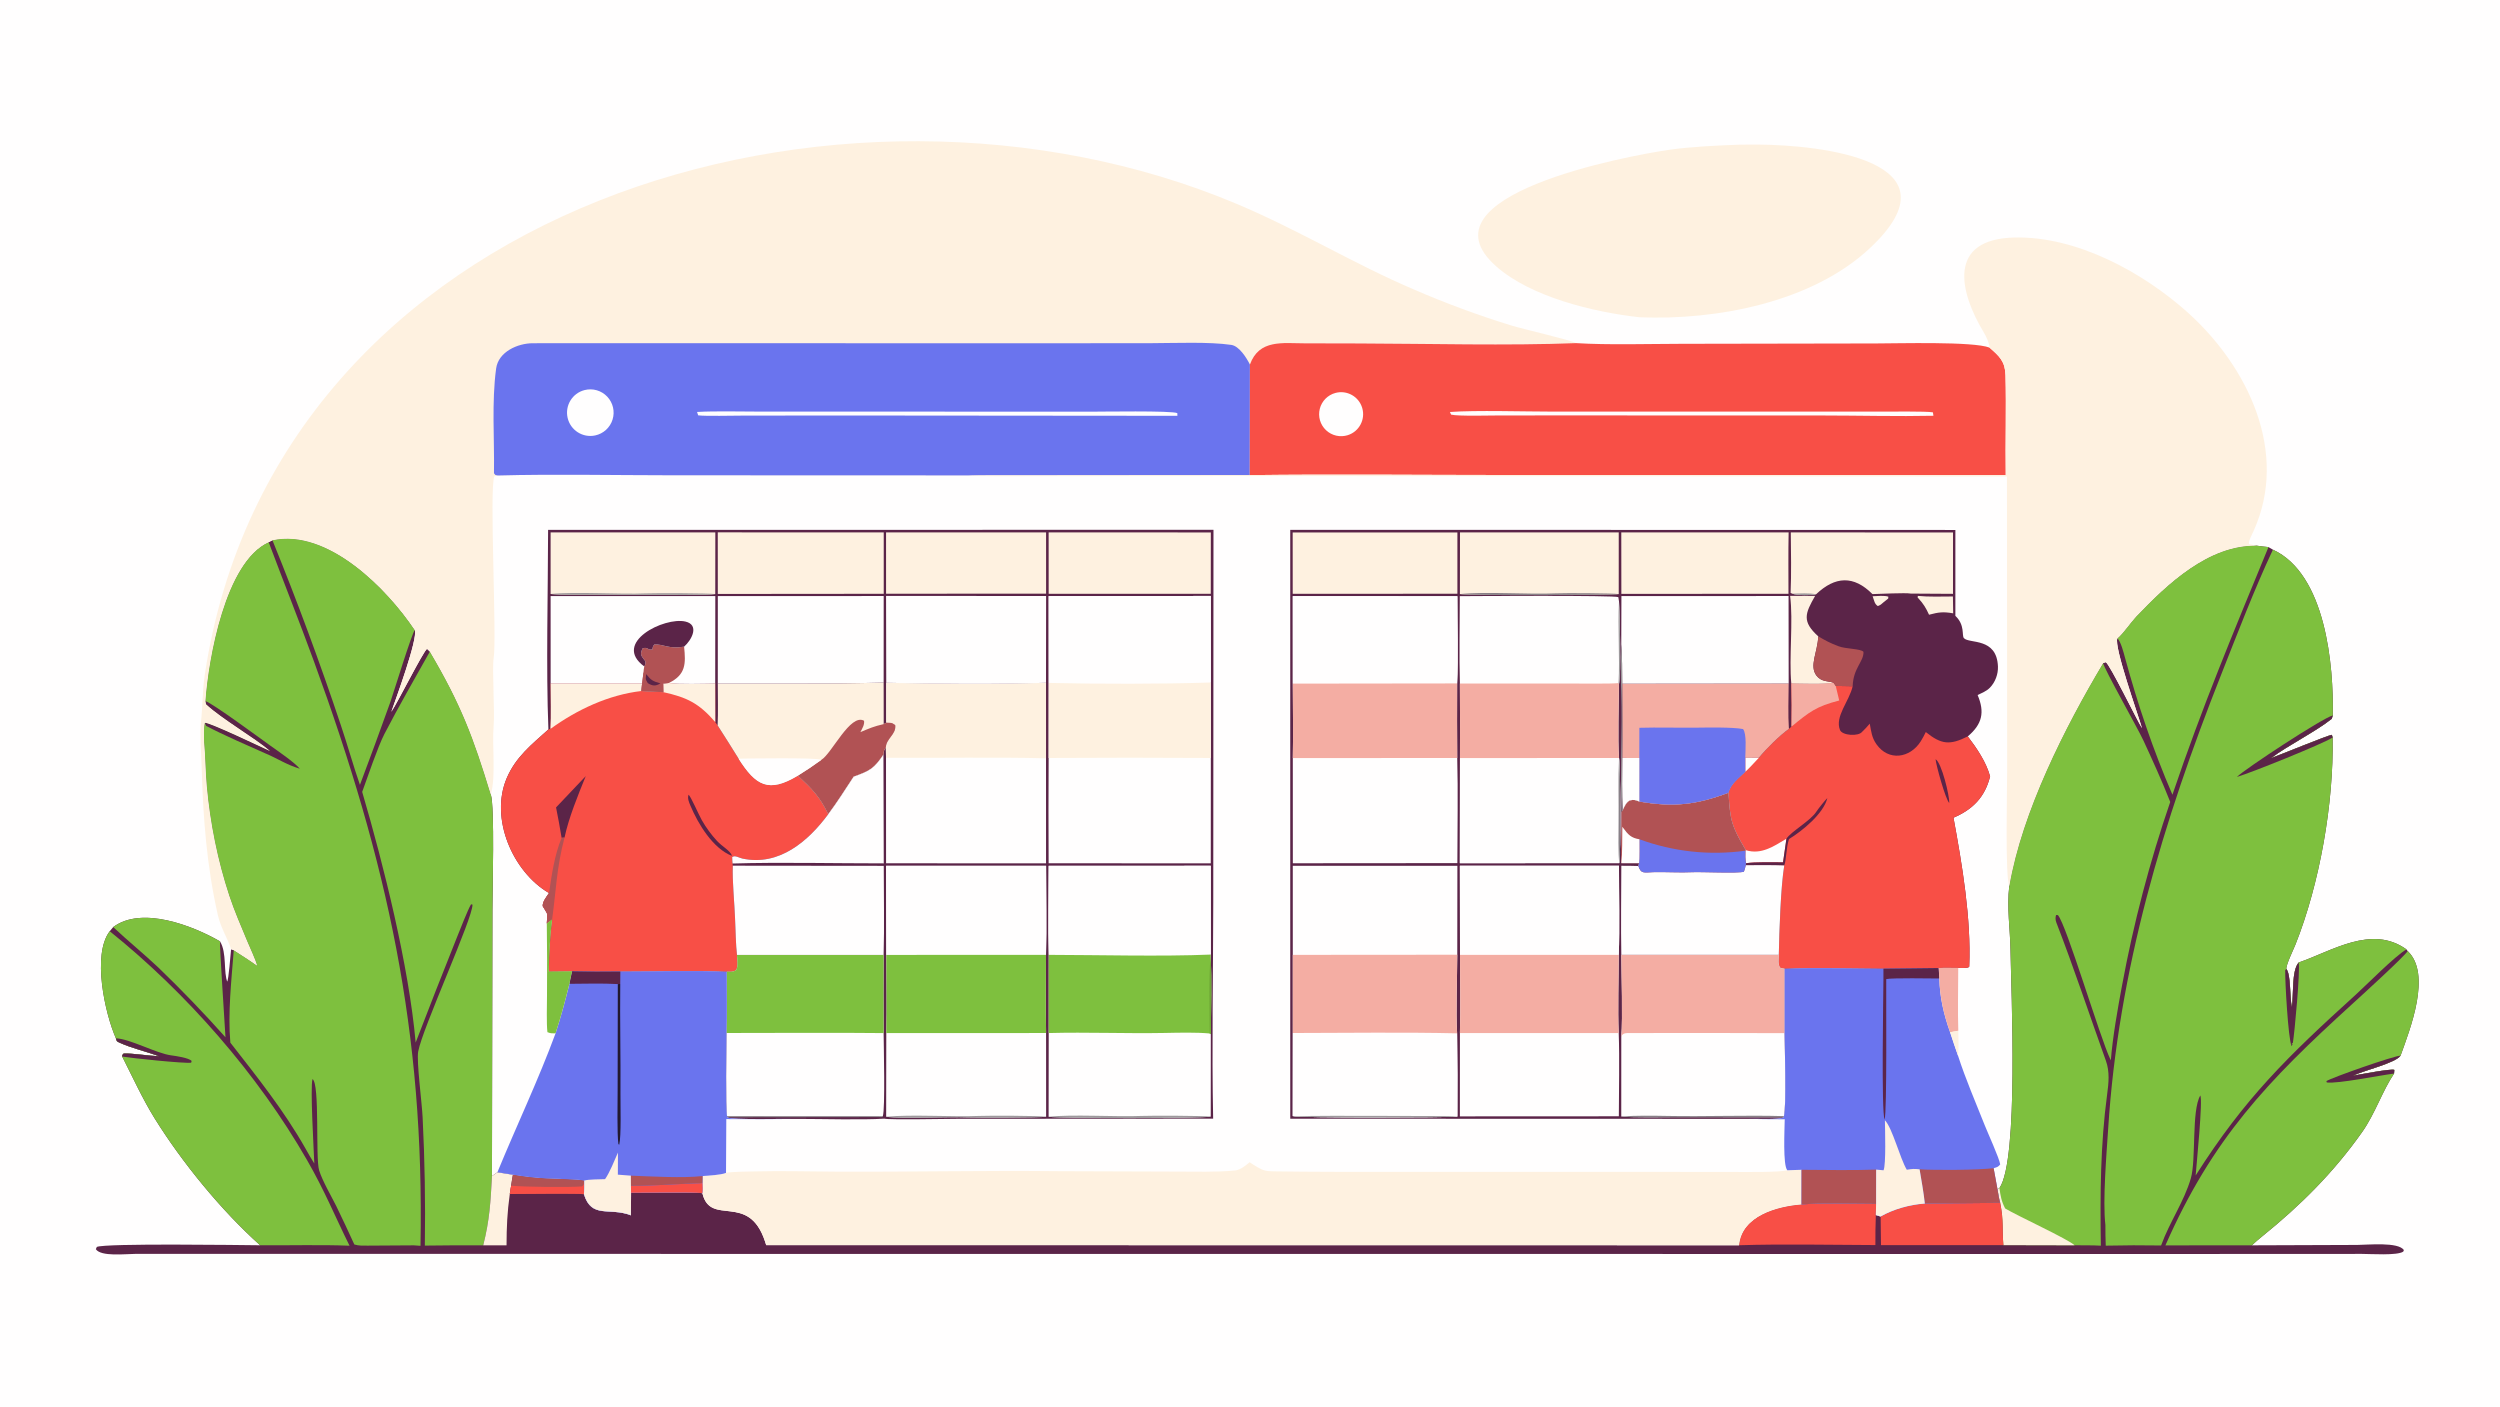 <svg xmlns="http://www.w3.org/2000/svg" height="1024" preserveAspectRatio="none" style="display: block;" version="1.1" viewBox="0 0 2048 1152" width="1820">
<path d="M 0 0 L 2048 0 L 2048 1152 L 0 1152 L 0 0 z" fill="rgb(255,254,254)" transform="translate(0,0)"></path>
<path d="M 164.673 590.96 C 166.072 578.22 165.778 565.785 167.779 552.488 C 225.757 167.202 689.824 30.979 1013.1 166.98 C 1064.11 188.441 1109.28 216.258 1158.35 237.123 C 1184.45 248.451 1211.17 258.313 1238.38 266.664 C 1247.32 269.432 1286.8 278.512 1291.11 281.01 C 1316.62 282.643 1351.56 281.621 1377.75 281.579 L 1536.91 281.287 C 1554.54 281.289 1616.63 279.484 1629.81 284.706 C 1629.87 281.408 1626.89 275.185 1625.11 272.235 C 1604.91 238.77 1595.08 195.77 1650.33 194.522 C 1701.07 193.375 1755.32 222.805 1792.41 256.127 C 1841.54 300.371 1875.22 370.435 1846.19 434.786 C 1845.15 437.099 1841.48 443.952 1842.45 445.565 L 1848.57 446.893 C 1851.06 447.201 1856.04 447.973 1858.34 448.061 L 1861.97 450.189 C 1905.23 470.026 1911.89 545.082 1910.99 585.926 C 1910.78 586.676 1910.51 587.598 1910.2 588.691 C 1896.6 599.503 1873.4 610.97 1860.43 620.925 C 1867.3 618.47 1907.56 601.934 1910.27 601.825 L 1910.89 604.048 C 1911.87 657.753 1900.39 723.506 1880.43 773.583 C 1878.91 777.398 1872.52 790.531 1873 793.626 C 1876.77 798.254 1875.64 815.831 1877.46 824.794 C 1879.03 815.171 1877.09 795.16 1883.08 788.279 C 1910.46 778.895 1942.75 757.101 1971.36 777.535 L 1972.35 778.89 C 1992.24 797.818 1974.33 842.882 1966.54 864.566 C 1962.38 870.686 1936.53 876.661 1927.71 880.928 C 1932.5 880.231 1958.72 875.011 1961.42 876.248 L 1961.21 879.263 C 1951.55 893.626 1945.78 911.941 1935.09 927.11 C 1911.88 960.035 1884.57 987.263 1853.3 1012.48 C 1850.49 1014.77 1847.35 1017.38 1844.72 1019.92 L 1931.14 1019.6 C 1939.42 1019.56 1964.89 1016.94 1969.26 1023.86 L 1968.72 1025.09 C 1963.85 1028.46 1941.98 1026.94 1934.8 1026.94 L 1872.02 1026.99 L 1676.07 1027.02 L 474.213 1026.94 L 183.063 1026.9 L 110.612 1026.94 C 102.697 1026.96 82.706 1029.37 78.513 1023.08 L 79.324 1021.23 C 86.217 1018.12 197.095 1019.72 213.112 1019.88 C 181.384 991.561 149.023 951.895 126.594 915.793 C 116.855 900.118 108.507 881.808 100.125 865.328 C 100.174 863.586 99.985 864.459 101.306 862.83 C 108.502 862.536 121.467 864.72 130.246 865.077 C 120.281 861.276 108 858.541 98.069 854.012 C 95.294 852.747 95.761 852.807 94.931 850.358 C 86.032 830.129 75.238 781.937 89.893 762.679 L 92.74 759.275 C 116.038 741.815 157.927 758.102 180.246 770.996 C 186.058 780.478 182.824 796.533 186.427 804.676 L 185.973 804.248 C 187.426 802.372 188.775 781.533 189.321 777.389 C 187.08 769.744 180.903 760.203 178.514 749.68 C 169.292 709.049 166.354 669.638 165.18 628.158 C 164.875 617.401 163.618 601.042 164.673 590.96 z" fill="rgb(255,254,254)" transform="translate(0,0)"></path>
<path d="M 223.169 442.444 C 268.436 432.599 317.159 482.061 339.822 516.04 C 342.386 523.439 324.272 572.31 320.573 582.976 C 325.664 575.49 346.865 533.172 349.833 531.41 L 352.158 533.628 C 377.542 576.492 387.938 603.939 402.109 650.758 C 405.329 661.686 403.435 729.082 403.398 745.148 L 403.022 963.233 C 404.509 962.276 406.02 961.135 407.464 960.09 L 420.185 962.105 C 430.432 963.733 437.172 964.535 447.304 965.118 C 452.864 965.439 474.701 965.796 478.537 966.888 L 478.623 966.866 C 478.609 969.327 478.707 975.96 478.337 978.027 C 484.68 998.524 499.109 988.478 516.851 995.345 L 516.958 976.884 C 525.526 976.87 568.725 976.2 575.381 977.185 C 581.944 1005.16 613.206 975.875 626.687 1016.69 C 627.021 1017.71 627.345 1018.73 627.66 1019.75 L 1424.62 1019.86 C 1426.87 995.788 1455.81 987.981 1475.79 986.429 C 1492.12 985.103 1519.78 985.949 1536.9 985.971 L 1536.69 995.118 L 1540.62 996.33 C 1551.46 990.177 1564.46 986.678 1576.83 985.733 L 1638.57 985.117 C 1637.53 981.874 1636.9 977.277 1636.31 973.817 L 1637.94 973.063 C 1653.91 949.971 1647.49 811.805 1646.98 777.445 C 1646.74 761.729 1643.85 742.956 1646 725.575 C 1656.41 664.894 1691.38 595.72 1722.85 543.04 L 1725.08 542.314 C 1728.69 544.786 1750.03 588.602 1754.73 596.415 C 1751.4 584.886 1731.6 529.47 1734.53 522.79 C 1738.69 519.61 1745.74 509.344 1749.87 505.008 C 1775.28 478.341 1809.32 446.119 1848.57 446.893 C 1851.06 447.201 1856.04 447.973 1858.34 448.061 L 1861.97 450.189 C 1905.23 470.026 1911.89 545.082 1910.99 585.926 C 1910.78 586.676 1910.51 587.598 1910.2 588.691 C 1896.6 599.503 1873.4 610.97 1860.43 620.925 C 1867.3 618.47 1907.56 601.934 1910.27 601.825 L 1910.89 604.048 C 1911.87 657.753 1900.39 723.506 1880.43 773.583 C 1878.91 777.398 1872.52 790.531 1873 793.626 C 1876.77 798.254 1875.64 815.831 1877.46 824.794 C 1879.03 815.171 1877.09 795.16 1883.08 788.279 C 1910.46 778.895 1942.75 757.101 1971.36 777.535 L 1972.35 778.89 C 1992.24 797.818 1974.33 842.882 1966.54 864.566 C 1962.38 870.686 1936.53 876.661 1927.71 880.928 C 1932.5 880.231 1958.72 875.011 1961.42 876.248 L 1961.21 879.263 C 1951.55 893.626 1945.78 911.941 1935.09 927.11 C 1911.88 960.035 1884.57 987.263 1853.3 1012.48 C 1850.49 1014.77 1847.35 1017.38 1844.72 1019.92 L 1931.14 1019.6 C 1939.42 1019.56 1964.89 1016.94 1969.26 1023.86 L 1968.72 1025.09 C 1963.85 1028.46 1941.98 1026.94 1934.8 1026.94 L 1872.02 1026.99 L 1676.07 1027.02 L 474.213 1026.94 L 183.063 1026.9 L 110.612 1026.94 C 102.697 1026.96 82.706 1029.37 78.513 1023.08 L 79.324 1021.23 C 86.217 1018.12 197.095 1019.72 213.112 1019.88 C 181.384 991.561 149.023 951.895 126.594 915.793 C 116.855 900.118 108.507 881.808 100.125 865.328 C 100.174 863.586 99.985 864.459 101.306 862.83 C 108.502 862.536 121.467 864.72 130.246 865.077 C 120.281 861.276 108 858.541 98.069 854.012 C 95.294 852.747 95.761 852.807 94.931 850.358 C 86.032 830.129 75.238 781.937 89.893 762.679 L 92.74 759.275 C 116.038 741.815 157.927 758.102 180.246 770.996 C 186.058 780.478 182.824 796.533 186.427 804.676 L 185.973 804.248 C 187.426 802.372 188.775 781.533 189.321 777.389 L 191.505 778.18 C 197.639 782.171 204.723 786.576 210.555 790.834 C 209.349 786.161 204.306 775.402 202.29 770.525 C 197.245 758.323 191.938 746.288 187.778 733.698 C 178.209 704.739 172.121 674.332 169.354 643.991 C 168.246 631.847 168.291 620.038 167.179 608.024 C 167.093 602.916 166.73 596.821 167.712 591.897 C 171.495 591.451 213.995 611.815 221.174 615.081 C 208.198 604.012 181.883 589.035 168.745 576.826 C 168.546 575.775 168.376 574.88 168.236 574.143 C 170.637 539.963 184.436 459.952 220.097 444.022 L 223.169 442.444 z" fill="rgb(91,36,72)" transform="translate(0,0)"></path>
<path d="M 1861.97 450.189 C 1905.23 470.026 1911.89 545.082 1910.99 585.926 C 1910.78 586.676 1910.51 587.598 1910.2 588.691 C 1896.6 599.503 1873.4 610.97 1860.43 620.925 C 1867.3 618.47 1907.56 601.934 1910.27 601.825 L 1910.89 604.048 C 1911.87 657.753 1900.39 723.506 1880.43 773.583 C 1878.91 777.398 1872.52 790.531 1873 793.626 C 1876.77 798.254 1875.64 815.831 1877.46 824.794 C 1879.03 815.171 1877.09 795.16 1883.08 788.279 C 1910.46 778.895 1942.75 757.101 1971.36 777.535 C 1961.73 783.178 1939.09 806.264 1929.34 815.1 C 1874.08 865.177 1838.71 899.624 1798.67 962.715 C 1799.32 954.255 1804.7 900.564 1802.49 897.193 C 1795.19 909.478 1799.2 949.803 1794.72 965.121 C 1789.09 984.372 1777.46 1000.5 1770.37 1020.05 C 1755.26 1019.79 1740.14 1019.84 1725.03 1020.2 C 1724.81 1014.56 1724.71 1008.91 1724.74 1003.27 C 1722.41 983.401 1725.71 944.764 1727 924.544 C 1735.27 794.662 1771.95 672.815 1819.62 552.436 C 1832.75 519.265 1846.75 482.517 1861.97 450.189 z" fill="rgb(126,192,62)" transform="translate(0,0)"></path>
<path d="M 1832.45 636.33 C 1839.16 629.649 1902.61 588.057 1910.99 585.926 C 1910.78 586.676 1910.51 587.598 1910.2 588.691 C 1896.6 599.503 1873.4 610.97 1860.43 620.925 C 1867.3 618.47 1907.56 601.934 1910.27 601.825 L 1910.89 604.048 C 1901.94 609.639 1844.41 632.766 1832.45 636.33 z" fill="rgb(91,36,72)" transform="translate(0,0)"></path>
<path d="M 1883.08 788.279 C 1884.42 794.846 1879.73 845.866 1878.33 854.055 L 1876.96 855.257 L 1878.15 855.142 L 1877.25 856.799 C 1874.42 850.346 1871.82 803.156 1872.05 794.472 L 1873 793.626 C 1876.77 798.254 1875.64 815.831 1877.46 824.794 C 1879.03 815.171 1877.09 795.16 1883.08 788.279 z" fill="rgb(91,36,72)" transform="translate(0,0)"></path>
<path d="M 168.236 574.143 C 170.637 539.963 184.436 459.952 220.097 444.022 C 232.29 476.587 245.22 508.881 257.192 541.696 C 317.415 706.763 347.732 844.377 344.484 1020.32 L 338.986 1019.94 L 301.25 1020.18 C 297.389 1020.17 293.948 1020.39 290.265 1019.23 C 285.446 1008.65 280.5 998.143 275.427 987.692 C 271.639 980.064 263.981 966.948 261.419 958.463 C 258.312 948.178 262.124 887.583 256.011 883.75 C 254.021 891.048 257.076 941.496 257.482 952.922 C 254.968 949.065 252.516 944.625 250.238 940.605 C 232.581 909.441 210.617 882.006 188.698 853.923 C 186.541 829.614 189.624 802.72 191.505 778.18 C 197.639 782.171 204.723 786.576 210.555 790.834 C 209.349 786.161 204.306 775.402 202.29 770.525 C 197.245 758.323 191.938 746.288 187.778 733.698 C 178.209 704.739 172.121 674.332 169.354 643.991 C 168.246 631.847 168.291 620.038 167.179 608.024 C 167.093 602.916 166.73 596.821 167.712 591.897 C 171.495 591.451 213.995 611.815 221.174 615.081 C 208.198 604.012 181.883 589.035 168.745 576.826 C 168.546 575.775 168.376 574.88 168.236 574.143 z" fill="rgb(126,192,62)" transform="translate(0,0)"></path>
<path d="M 168.236 574.143 C 174.367 576.086 213.567 605.072 221.404 610.632 C 228.198 615.52 240.455 623.734 245.638 629.581 C 234.626 626.329 227.235 621.1 217.178 616.933 C 203.588 610.849 182.562 601.832 168.816 594.472 C 168.383 593.462 168.014 592.603 167.712 591.897 C 171.495 591.451 213.995 611.815 221.174 615.081 C 208.198 604.012 181.883 589.035 168.745 576.826 C 168.546 575.775 168.376 574.88 168.236 574.143 z" fill="rgb(91,36,72)" transform="translate(0,0)"></path>
<path d="M 1722.85 543.04 C 1723.9 548.251 1751.27 596.479 1755.87 606.433 C 1763.23 622.343 1771.12 639.683 1777.85 656.797 C 1761 705.819 1747.82 756.022 1738.4 806.995 C 1734.96 825.245 1730.59 849.909 1729.21 868.442 L 1728.72 867.424 C 1720.29 849.778 1692.82 757.316 1685.86 749.486 L 1684.33 749.381 C 1683.66 751.518 1683.78 753.576 1684.6 755.674 C 1699.06 792.967 1711.62 831.087 1725.15 868.742 C 1728.39 877.744 1727.42 886.935 1726.18 896.184 C 1720.62 937.53 1720.39 978.628 1721.02 1020.22 C 1714.72 1019.82 1705.97 1019.96 1699.48 1019.88 L 1641.21 1019.75 C 1639.97 1006.32 1641.62 1000.64 1638.57 985.117 C 1637.53 981.874 1636.9 977.277 1636.31 973.817 L 1637.94 973.063 C 1653.91 949.971 1647.49 811.805 1646.98 777.445 C 1646.74 761.729 1643.85 742.956 1646 725.575 C 1656.41 664.894 1691.38 595.72 1722.85 543.04 z" fill="rgb(126,192,62)" transform="translate(0,0)"></path>
<path d="M 1636.31 973.817 L 1637.94 973.063 C 1638.9 979.681 1639.48 983.626 1642.63 989.741 C 1652.83 995.855 1694.55 1015.04 1699.48 1019.88 L 1641.21 1019.75 C 1639.97 1006.32 1641.62 1000.64 1638.57 985.117 C 1637.53 981.874 1636.9 977.277 1636.31 973.817 z" fill="rgb(254,241,224)" transform="translate(0,0)"></path>
<path d="M 352.158 533.628 C 377.542 576.492 387.938 603.939 402.109 650.758 C 405.329 661.686 403.435 729.082 403.398 745.148 L 403.022 963.233 C 401.875 984.558 401.116 998.99 395.852 1019.93 C 379.91 1019.85 363.968 1019.92 348.028 1020.15 C 348.567 985.171 347.965 950.183 346.221 915.243 C 345.677 903.42 341.118 869.164 342.582 861.175 C 346.08 842.085 387.554 751.525 387.061 740.888 L 385.911 740.605 C 383.583 744.106 375.949 763.7 373.81 768.964 C 362.501 797.183 351.401 825.484 340.51 853.867 C 334.968 791.215 314.235 708.176 296.701 648.552 C 300.818 637.237 309.631 611.35 314.846 601.257 C 326.237 579.209 339.985 555.365 352.158 533.628 z" fill="rgb(126,192,62)" transform="translate(0,0)"></path>
<path d="M 94.931 850.358 C 86.032 830.129 75.238 781.937 89.893 762.679 C 152.889 813.281 211.112 879.75 251.485 950.038 C 266.343 975.905 273.815 994.944 286.335 1020.24 C 263.912 1019.32 235.983 1020.06 213.112 1019.88 C 181.384 991.561 149.023 951.895 126.594 915.793 C 116.855 900.118 108.507 881.808 100.125 865.328 C 100.174 863.586 99.985 864.459 101.306 862.83 C 108.502 862.536 121.467 864.72 130.246 865.077 C 120.281 861.276 108 858.541 98.069 854.012 C 95.294 852.747 95.761 852.807 94.931 850.358 z" fill="rgb(126,192,62)" transform="translate(0,0)"></path>
<path d="M 94.931 850.358 C 106.792 850.873 127.902 862.729 140.411 864.365 C 144.066 864.843 154.729 866.377 156.976 868.92 L 156.604 870.351 C 150.661 871.117 107.968 866.637 100.125 865.328 C 100.174 863.586 99.985 864.459 101.306 862.83 C 108.502 862.536 121.467 864.72 130.246 865.077 C 120.281 861.276 108 858.541 98.069 854.012 C 95.294 852.747 95.761 852.807 94.931 850.358 z" fill="rgb(91,36,72)" transform="translate(0,0)"></path>
<path d="M 1972.35 778.89 C 1992.24 797.818 1974.33 842.882 1966.54 864.566 C 1962.38 870.686 1936.53 876.661 1927.71 880.928 C 1932.5 880.231 1958.72 875.011 1961.42 876.248 L 1961.21 879.263 C 1951.55 893.626 1945.78 911.941 1935.09 927.11 C 1911.88 960.035 1884.57 987.263 1853.3 1012.48 C 1850.49 1014.77 1847.35 1017.38 1844.72 1019.92 L 1773.9 1019.97 C 1812.34 932.579 1857.28 885.625 1926.8 822.433 C 1932.75 817.02 1970.1 783.063 1972.35 778.89 z" fill="rgb(126,192,62)" transform="translate(0,0)"></path>
<path d="M 1961.21 879.263 C 1949.71 880.661 1914.88 887.767 1906.12 886.534 L 1905.75 885.447 C 1909.98 882.58 1961.23 864.64 1966.54 864.566 C 1962.38 870.686 1936.53 876.661 1927.71 880.928 C 1932.5 880.231 1958.72 875.011 1961.42 876.248 L 1961.21 879.263 z" fill="rgb(91,36,72)" transform="translate(0,0)"></path>
<path d="M 1848.57 446.893 C 1851.06 447.201 1856.04 447.973 1858.34 448.061 C 1829.51 518.162 1804.2 578.29 1779.65 650.872 C 1763.62 613.593 1751.49 577.819 1740.81 538.673 C 1739.7 534.615 1737.44 525.436 1734.53 522.79 C 1738.69 519.61 1745.74 509.344 1749.87 505.008 C 1775.28 478.341 1809.32 446.119 1848.57 446.893 z" fill="rgb(126,192,62)" transform="translate(0,0)"></path>
<path d="M 223.169 442.444 C 268.436 432.599 317.159 482.061 339.822 516.04 C 337.595 517.962 322.454 567.279 319.856 574.755 C 311.705 597.508 303.373 620.196 294.861 642.816 C 289.353 627.042 284.606 609.79 279.106 593.611 C 262.08 542.637 243.425 492.222 223.169 442.444 z" fill="rgb(126,192,62)" transform="translate(0,0)"></path>
<path d="M 92.74 759.275 C 116.038 741.815 157.927 758.102 180.246 770.996 C 179.634 772.483 184.345 841.656 184.708 849.532 C 167.168 829.865 148.889 810.87 129.912 792.586 C 117.683 781.021 104.784 770.623 92.74 759.275 z" fill="rgb(126,192,62)" transform="translate(0,0)"></path>
<path d="M 1536.9 985.971 L 1536.69 995.118 C 1536.34 1003.47 1536.3 1011.35 1536.32 1019.71 C 1500.34 1019.6 1460.27 1018.71 1424.62 1019.86 C 1426.87 995.788 1455.81 987.981 1475.79 986.429 C 1492.12 985.103 1519.78 985.949 1536.9 985.971 z" fill="rgb(248,79,70)" transform="translate(0,0)"></path>
<path d="M 1540.62 996.33 C 1551.46 990.177 1564.46 986.678 1576.83 985.733 L 1638.57 985.117 C 1641.62 1000.64 1639.97 1006.32 1641.21 1019.75 L 1540.91 1019.77 L 1540.62 996.33 z" fill="rgb(248,79,70)" transform="translate(0,0)"></path>
<path d="M 407.464 960.09 L 420.185 962.105 C 419.733 964.83 419.029 968.444 418.723 971.108 L 417.622 977.892 C 415.519 993.102 415.029 1004.53 414.958 1019.9 L 395.852 1019.93 C 401.116 998.99 401.875 984.558 403.022 963.233 C 404.509 962.276 406.02 961.135 407.464 960.09 z" fill="rgb(254,241,224)" transform="translate(0,0)"></path>
<path d="M 420.185 962.105 C 430.432 963.733 437.172 964.535 447.304 965.118 C 452.864 965.439 474.701 965.796 478.537 966.888 L 478.623 966.866 C 478.609 969.327 478.707 975.96 478.337 978.027 C 474.007 977.306 425.695 977.873 417.622 977.892 L 418.723 971.108 C 419.029 968.444 419.733 964.83 420.185 962.105 z" fill="rgb(177,82,84)" transform="translate(0,0)"></path>
<path d="M 478.537 966.888 L 478.623 966.866 C 478.609 969.327 478.707 975.96 478.337 978.027 C 474.007 977.306 425.695 977.873 417.622 977.892 L 418.723 971.108 C 430.462 972.139 465.033 972.585 476.869 971.667 C 478.724 969.935 478.129 970.175 478.537 966.888 z" fill="rgb(248,79,70)" transform="translate(0,0)"></path>
<path d="M 1056.97 433.935 L 1601.85 434.045 L 1601.84 504.398 C 1609.96 512.06 1606.9 520.491 1608.85 522.648 C 1613.18 527.436 1635.77 521.769 1636.72 545.857 C 1636.97 552.099 1634.5 558.771 1630.11 563.245 C 1627.37 566.03 1623.54 567.582 1620.05 569.193 C 1626.05 583.321 1623.86 593.1 1611.99 603.103 C 1619.41 612.858 1626.97 623.905 1630.29 635.849 C 1626.07 652.891 1616.07 662.915 1600.29 669.706 C 1607.37 707.921 1614.86 752.35 1613.21 791.526 C 1613.14 793.205 1605.6 792.773 1604.19 792.715 C 1600.05 792.715 1592.01 792.469 1588.17 792.823 L 1542.91 793.372 C 1517.93 793.247 1486.45 792.32 1461.96 793.388 L 1461.96 846.166 C 1462.03 857.104 1463.53 906.451 1461.4 914.092 L 1461.11 915.049 C 1458.88 917.239 1435.91 916.106 1430.94 916.347 L 1056.98 916.23 L 1056.97 433.935 z" fill="rgb(91,36,72)" transform="translate(0,0)"></path>
<path d="M 1501.91 559.066 L 1503.82 561.77 L 1517.71 562.018 C 1514.96 574.335 1502.88 586.845 1507.32 597.868 C 1509.16 602.454 1522.44 603.3 1525.47 599.342 C 1527.71 597.314 1529.79 594.9 1531.7 592.675 C 1532.92 599.152 1533.32 604.034 1537.19 609.543 C 1547.09 623.624 1564.7 621.004 1573.46 607.169 C 1574.99 604.708 1576.37 602.16 1577.61 599.538 C 1590.35 609.791 1597.27 610.493 1611.99 603.103 C 1619.41 612.858 1626.97 623.905 1630.29 635.849 C 1626.07 652.891 1616.07 662.915 1600.29 669.706 C 1607.37 707.921 1614.86 752.35 1613.21 791.526 C 1613.14 793.205 1605.6 792.773 1604.19 792.715 C 1600.05 792.715 1592.01 792.469 1588.17 792.823 L 1542.91 793.372 C 1517.93 793.247 1486.45 792.32 1461.96 793.388 C 1460.27 793.234 1459.87 793.013 1458.27 792.528 C 1456.34 789.705 1457.06 785.702 1457.2 782.006 C 1457.62 762.748 1458.71 727.178 1461.67 708.806 C 1451.81 708.369 1440.13 708.625 1430.14 708.591 L 1430.33 706.994 C 1429.52 703.625 1429.75 700.2 1429.79 696.723 L 1430.22 696.318 C 1418.34 676.388 1417.32 671.652 1416 649.181 C 1417.96 642.003 1424.32 637.435 1429.74 632.115 L 1429.73 620.356 L 1441.03 620.428 C 1446.76 613.393 1458.15 602.089 1465.47 596.957 L 1467.55 595.131 C 1467.78 583.342 1467.74 571.55 1467.43 559.764 C 1474.39 559.87 1496.05 560.662 1501.91 559.066 z" fill="rgb(248,79,70)" transform="translate(0,0)"></path>
<path d="M 1501.91 559.066 L 1503.82 561.77 L 1506.69 573.707 C 1487.87 578.557 1482.31 582.979 1467.55 595.131 C 1467.78 583.342 1467.74 571.55 1467.43 559.764 C 1474.39 559.87 1496.05 560.662 1501.91 559.066 z" fill="rgb(244,173,163)" transform="translate(0,0)"></path>
<path d="M 1430.22 696.318 C 1442.81 700.148 1452.88 693.25 1463.45 686.897 L 1460.67 706.24 C 1452.87 706.242 1437.46 705.825 1430.33 706.994 C 1429.52 703.625 1429.75 700.2 1429.79 696.723 L 1430.22 696.318 z" fill="rgb(255,254,254)" transform="translate(0,0)"></path>
<path d="M 1463.45 686.897 C 1467.12 681.097 1483.55 671.995 1488.09 664.553 C 1489.11 662.885 1495.8 654.454 1496.96 653.652 C 1493.87 666.354 1476.48 680.524 1465.51 687.209 C 1463.23 694.37 1463.31 704.769 1461.67 708.806 C 1451.81 708.369 1440.13 708.625 1430.14 708.591 L 1430.33 706.994 C 1437.46 705.825 1452.87 706.242 1460.67 706.24 L 1463.45 686.897 z" fill="rgb(91,36,72)" transform="translate(0,0)"></path>
<path d="M 1429.73 620.356 L 1441.03 620.428 C 1437.61 624.065 1433.37 628.837 1429.74 632.115 L 1429.73 620.356 z" fill="rgb(255,254,254)" transform="translate(0,0)"></path>
<path d="M 1585.61 621.784 C 1590.49 624.388 1597.2 652.03 1596.81 657.682 C 1593.67 654.237 1586.12 627.084 1585.61 621.784 z" fill="rgb(91,36,72)" transform="translate(0,0)"></path>
<path d="M 1328.18 782.004 L 1457.2 782.006 C 1457.06 785.702 1456.34 789.705 1458.27 792.528 C 1459.87 793.013 1460.27 793.234 1461.96 793.388 L 1461.96 846.166 C 1462.03 857.104 1463.53 906.451 1461.4 914.092 L 1461.11 915.049 L 1372.9 914.987 C 1361.51 914.977 1338.75 915.534 1328.14 914.408 L 1328.16 849.168 C 1329.42 832.241 1328.25 800.065 1328.18 782.004 z" fill="rgb(255,254,254)" transform="translate(0,0)"></path>
<path d="M 1328.18 782.004 L 1457.2 782.006 C 1457.06 785.702 1456.34 789.705 1458.27 792.528 C 1459.87 793.013 1460.27 793.234 1461.96 793.388 L 1461.96 846.166 C 1420.11 846.072 1377.04 845.874 1335.09 846.074 C 1332.07 846.089 1329.14 845.905 1328.16 849.168 C 1329.42 832.241 1328.25 800.065 1328.18 782.004 z" fill="rgb(244,173,163)" transform="translate(0,0)"></path>
<path d="M 1328.14 914.408 C 1339.89 913.521 1354.16 913.721 1366.12 913.946 C 1397.69 914.539 1429.9 913.2 1461.4 914.092 L 1461.11 915.049 L 1372.9 914.987 C 1361.51 914.977 1338.75 915.534 1328.14 914.408 z" fill="rgb(136,128,135)" transform="translate(0,0)"></path>
<path d="M 1416 649.181 C 1417.32 671.652 1418.34 676.388 1430.22 696.318 L 1429.79 696.723 C 1429.75 700.2 1429.52 703.625 1430.33 706.994 L 1430.14 708.591 C 1440.13 708.625 1451.81 708.369 1461.67 708.806 C 1458.71 727.178 1457.62 762.748 1457.2 782.006 L 1328.18 782.004 C 1327.75 758.027 1328.14 733.101 1328.19 709.055 C 1332.85 709.034 1337.5 709.102 1342.16 709.259 L 1342.73 706.931 L 1328.24 706.888 C 1327.39 699.705 1328.39 674.423 1328.3 665.081 L 1329.41 663.315 C 1330.95 660.257 1332.05 657.263 1335.03 655.587 C 1338.58 654.679 1339.56 655.25 1342.9 656.447 C 1370.8 661.225 1389.31 659.288 1416 649.181 z" fill="rgb(255,254,254)" transform="translate(0,0)"></path>
<path d="M 1416 649.181 C 1417.32 671.652 1418.34 676.388 1430.22 696.318 L 1429.79 696.723 C 1429.75 700.2 1429.52 703.625 1430.33 706.994 L 1430.14 708.591 C 1429.66 710.845 1429.37 711.754 1428.59 713.922 C 1424.34 715.46 1393.03 713.962 1386.29 714.331 C 1376.91 714.845 1364.24 714.04 1354.53 714.307 C 1347 714.514 1344.33 716.015 1342.16 709.259 L 1342.73 706.931 L 1328.24 706.888 C 1327.39 699.705 1328.39 674.423 1328.3 665.081 L 1329.41 663.315 C 1330.95 660.257 1332.05 657.263 1335.03 655.587 C 1338.58 654.679 1339.56 655.25 1342.9 656.447 C 1370.8 661.225 1389.31 659.288 1416 649.181 z" fill="rgb(177,82,84)" transform="translate(0,0)"></path>
<path d="M 1343.03 687.368 C 1370.74 697.562 1400.54 700.775 1429.79 696.723 C 1429.75 700.2 1429.52 703.625 1430.33 706.994 L 1430.14 708.591 C 1429.66 710.845 1429.37 711.754 1428.59 713.922 C 1424.34 715.46 1393.03 713.962 1386.29 714.331 C 1376.91 714.845 1364.24 714.04 1354.53 714.307 C 1347 714.514 1344.33 716.015 1342.16 709.259 L 1342.73 706.931 C 1343.18 703.962 1343.02 691.092 1343.03 687.368 z" fill="rgb(106,116,238)" transform="translate(0,0)"></path>
<path d="M 1329.02 677.095 C 1329.25 677.431 1329.48 677.763 1329.72 678.091 C 1333.75 683.614 1336.26 686.298 1343.03 687.368 C 1343.02 691.092 1343.18 703.962 1342.73 706.931 L 1328.24 706.888 C 1329.07 699.574 1328.89 684.961 1329.02 677.095 z" fill="rgb(255,254,254)" transform="translate(0,0)"></path>
<path d="M 1328.93 559.928 L 1465.28 559.772 C 1465.18 571.115 1464.68 585.831 1465.47 596.957 C 1458.15 602.089 1446.76 613.393 1441.03 620.428 L 1429.73 620.356 L 1429.74 632.115 C 1424.32 637.435 1417.96 642.003 1416 649.181 C 1389.31 659.288 1370.8 661.225 1342.9 656.447 L 1342.93 620.824 L 1328.97 620.756 C 1329.22 600.676 1328.96 580.051 1328.93 559.928 z" fill="rgb(244,173,163)" transform="translate(0,0)"></path>
<path d="M 1342.97 596.063 C 1358 595.603 1374.84 596.144 1389.99 595.952 C 1399.18 595.835 1419.54 595.468 1427.89 597.097 C 1431.01 600.773 1429.84 614.651 1429.73 620.356 L 1429.74 632.115 C 1424.32 637.435 1417.96 642.003 1416 649.181 C 1389.31 659.288 1370.8 661.225 1342.9 656.447 L 1342.93 620.824 L 1342.97 596.063 z" fill="rgb(106,116,238)" transform="translate(0,0)"></path>
<path d="M 1328.27 488.186 L 1465.19 488.142 L 1465.28 559.772 L 1328.93 559.928 C 1328.84 549.411 1328.96 538.128 1328.15 527.704 L 1328.27 488.186 z" fill="rgb(255,254,254)" transform="translate(0,0)"></path>
<path d="M 1466.46 488.037 L 1486.97 488.019 C 1478.59 502.586 1476.06 509.014 1489.53 521.183 C 1488.97 534.245 1481.93 545.282 1488.1 553.392 C 1491.97 558.469 1497.81 557.786 1501.91 559.066 C 1496.05 560.662 1474.39 559.87 1467.43 559.764 C 1465.44 539.209 1469.12 508.307 1466.46 488.037 z" fill="rgb(254,241,224)" transform="translate(0,0)"></path>
<path d="M 1489.53 521.183 C 1496.33 525.08 1498.54 526.337 1505.97 529.221 C 1512.21 531.644 1524.22 531.165 1526.55 533.84 C 1526.92 541.883 1518.17 546.986 1517.71 562.018 L 1503.82 561.77 L 1501.91 559.066 C 1497.81 557.786 1491.97 558.469 1488.1 553.392 C 1481.93 545.282 1488.97 534.245 1489.53 521.183 z" fill="rgb(177,82,84)" transform="translate(0,0)"></path>
<path d="M 1328.97 620.756 L 1342.93 620.824 L 1342.9 656.447 C 1339.56 655.25 1338.58 654.679 1335.03 655.587 C 1332.05 657.263 1330.95 660.257 1329.41 663.315 C 1328.51 650.852 1328.95 633.641 1328.97 620.756 z" fill="rgb(255,254,254)" transform="translate(0,0)"></path>
<path d="M 1328.15 527.704 C 1328.96 538.128 1328.84 549.411 1328.93 559.928 C 1328.96 580.051 1329.22 600.676 1328.97 620.756 C 1328.95 633.641 1328.51 650.852 1329.41 663.315 L 1328.3 665.081 C 1327.06 632.391 1329.15 599.225 1328.16 566.472 C 1327.79 553.938 1327.33 540.121 1328.15 527.704 z" fill="rgb(157,153,156)" transform="translate(0,0)"></path>
<path d="M 1059.04 488.206 L 1193.89 488.29 C 1193.88 509.313 1194.7 539.351 1193.7 559.72 C 1193.59 580.077 1193.61 600.435 1193.76 620.792 C 1194.52 648.476 1193.89 679.001 1193.87 706.898 L 1059.09 707.007 L 1059.07 620.873 C 1059.5 601.054 1059.09 579.819 1059.06 559.89 L 1059.04 488.206 z" fill="rgb(255,254,254)" transform="translate(0,0)"></path>
<path d="M 1059.04 488.206 L 1193.89 488.29 C 1193.88 509.313 1194.7 539.351 1193.7 559.72 L 1059.06 559.89 L 1059.04 488.206 z" fill="rgb(255,254,254)" transform="translate(0,0)"></path>
<path d="M 1059.06 559.89 L 1193.7 559.72 C 1193.59 580.077 1193.61 600.435 1193.76 620.792 L 1059.07 620.873 C 1059.5 601.054 1059.09 579.819 1059.06 559.89 z" fill="rgb(244,173,163)" transform="translate(0,0)"></path>
<path d="M 1195.87 488.251 C 1209.34 488.161 1322.76 487.481 1325.72 489.048 L 1326.28 492.477 C 1327.04 500.765 1328.1 554.502 1326.26 560.331 C 1326.18 576.536 1325.18 605.533 1326.31 620.776 C 1327.58 626.935 1327.79 700.702 1326.53 706.91 L 1195.89 706.95 L 1196 620.879 C 1196.19 600.578 1196 580.111 1195.94 559.797 C 1195.3 537.216 1195.86 511.074 1195.87 488.251 z" fill="rgb(255,254,254)" transform="translate(0,0)"></path>
<path d="M 1196 620.879 L 1326.31 620.776 C 1327.58 626.935 1327.79 700.702 1326.53 706.91 L 1195.89 706.95 L 1196 620.879 z" fill="rgb(255,254,254)" transform="translate(0,0)"></path>
<path d="M 1326.31 620.776 C 1327.58 626.935 1327.79 700.702 1326.53 706.91 C 1325.59 700.771 1325.86 680.117 1325.95 673.205 C 1326.16 656.295 1325.53 637.544 1326.31 620.776 z" fill="rgb(136,128,135)" transform="translate(0,0)"></path>
<path d="M 1195.94 559.797 L 1286.37 559.813 C 1292.42 559.812 1321.34 560.166 1325.9 559.413 L 1326.26 560.331 C 1326.18 576.536 1325.18 605.533 1326.31 620.776 L 1196 620.879 C 1196.19 600.578 1196 580.111 1195.94 559.797 z" fill="rgb(244,173,163)" transform="translate(0,0)"></path>
<path d="M 1326.28 492.477 C 1327.04 500.765 1328.1 554.502 1326.26 560.331 L 1325.9 559.413 C 1327.06 538.012 1325.1 514.327 1326.28 492.477 z" fill="rgb(157,153,156)" transform="translate(0,0)"></path>
<path d="M 1059.05 709.088 L 1193.89 709.097 L 1193.8 781.929 C 1193.74 799.803 1192.64 829.423 1193.67 846.299 C 1194.01 869.014 1194.09 891.731 1193.91 914.448 C 1187.6 915.372 1062.49 915.724 1058.99 914.072 L 1059.06 846.036 L 1059.05 782.033 L 1059.05 709.088 z" fill="rgb(255,254,254)" transform="translate(0,0)"></path>
<path d="M 1059.06 846.036 C 1102.99 845.982 1149.89 845.29 1193.67 846.299 C 1194.01 869.014 1194.09 891.731 1193.91 914.448 C 1187.6 915.372 1062.49 915.724 1058.99 914.072 L 1059.06 846.036 z" fill="rgb(255,254,254)" transform="translate(0,0)"></path>
<path d="M 1058.99 914.072 C 1101.32 913.582 1143.75 914.067 1186.08 914.063 C 1188.74 914.062 1191.27 914.067 1193.91 914.448 C 1187.6 915.372 1062.49 915.724 1058.99 914.072 z" fill="rgb(157,153,156)" transform="translate(0,0)"></path>
<path d="M 1193.8 781.929 C 1193.74 799.803 1192.64 829.423 1193.67 846.299 C 1149.89 845.29 1102.99 845.982 1059.06 846.036 L 1059.05 782.033 L 1193.8 781.929 z" fill="rgb(244,173,163)" transform="translate(0,0)"></path>
<path d="M 1195.92 709.059 L 1326.27 709.014 C 1326.24 731.591 1326.98 759.926 1326.08 782.059 C 1326.05 801.506 1325.21 827.168 1326.05 846.073 C 1326.82 867.442 1326.17 892.584 1326.15 914.242 L 1195.92 914.311 L 1195.96 846.063 C 1196.58 825.742 1196.03 802.562 1196.03 782.013 L 1195.92 709.059 z" fill="rgb(255,254,254)" transform="translate(0,0)"></path>
<path d="M 1195.92 709.059 L 1326.27 709.014 C 1326.24 731.591 1326.98 759.926 1326.08 782.059 L 1196.03 782.013 L 1195.92 709.059 z" fill="rgb(255,254,254)" transform="translate(0,0)"></path>
<path d="M 1196.03 782.013 L 1326.08 782.059 C 1326.05 801.506 1325.21 827.168 1326.05 846.073 L 1195.96 846.063 C 1196.58 825.742 1196.03 802.562 1196.03 782.013 z" fill="rgb(244,173,163)" transform="translate(0,0)"></path>
<path d="M 1328.16 436.053 L 1465.25 436.046 C 1464.89 452.515 1465.13 469.786 1465.12 486.316 L 1328.22 486.382 L 1328.16 436.053 z" fill="rgb(254,241,224)" transform="translate(0,0)"></path>
<path d="M 1058.96 436.066 L 1193.9 436.076 L 1193.9 486.269 L 1058.99 486.348 L 1058.96 436.066 z" fill="rgb(254,241,224)" transform="translate(0,0)"></path>
<path d="M 1196.02 436.054 L 1326.07 436.043 L 1326.06 486.561 C 1321.68 487.459 1203.15 487.823 1195.95 486.553 L 1196.02 436.054 z" fill="rgb(254,241,224)" transform="translate(0,0)"></path>
<path d="M 1195.95 486.553 C 1216.62 484.311 1252.45 486.995 1274.61 485.944 C 1281.91 485.597 1322.04 485.807 1326.06 486.561 C 1321.68 487.459 1203.15 487.823 1195.95 486.553 z" fill="rgb(136,128,135)" transform="translate(0,0)"></path>
<path d="M 1467.01 436.045 L 1599.91 436.086 L 1599.89 486.355 L 1565.36 486.144 C 1560.95 485.312 1539.79 486.448 1533.91 486.564 C 1518.53 471.126 1503.4 471.833 1487.67 486.778 C 1484.28 487.692 1471.77 487.694 1468.23 486.231 L 1466.85 485.602 C 1467.55 470.407 1467.18 451.471 1467.01 436.045 z" fill="rgb(254,241,224)" transform="translate(0,0)"></path>
<path d="M 1468.23 486.231 C 1473.2 486.059 1483.14 485.491 1487.67 486.778 C 1484.28 487.692 1471.77 487.694 1468.23 486.231 z" fill="rgb(157,153,156)" transform="translate(0,0)"></path>
<path d="M 1571.1 488.038 C 1579.5 488.929 1591.13 488.556 1599.83 488.51 L 1600.05 502.32 C 1591.87 500.902 1588.29 501.344 1580.27 503.462 C 1577.84 498.099 1575.69 494.519 1571.69 490.195 L 1570.92 489.374 L 1571.1 488.038 z" fill="rgb(254,241,224)" transform="translate(0,0)"></path>
<path d="M 1534.05 488.32 C 1537.72 488.164 1543.74 487.554 1546.94 488.67 L 1546.82 490.22 L 1542.97 493.289 C 1540.94 495.116 1540.8 495.319 1538.33 496.37 C 1535.52 494.57 1535.45 492.109 1534.05 488.32 z" fill="rgb(254,241,224)" transform="translate(0,0)"></path>
<path d="M 448.998 433.984 L 994.085 433.907 L 993.909 739.073 C 993.824 797.1 992.653 858.416 993.812 916.192 L 784.483 916.311 C 777.181 916.317 728.204 917.271 724.419 916.187 C 706.109 917.327 673.367 916.391 654.036 916.384 C 646.39 916.09 598.303 917.48 595.889 915.042 L 595.597 914.102 C 594.276 909.242 595.055 854.528 595.109 846.023 C 595.741 830.269 595.298 811.772 595.304 795.814 C 569.044 794.663 535.041 795.658 508.187 795.664 C 495.012 795.899 481.832 795.832 468.659 795.465 L 449.605 795.693 C 449.845 781.546 450.482 766.94 452.325 752.911 L 447.937 756.271 C 448.53 745.806 448.852 749.797 444.602 742.107 C 444.342 738.55 447.633 734.619 449.752 731.414 C 419.821 713.984 401.061 670.004 415.171 637.166 C 422.629 619.808 435.665 609.65 449.255 597.402 C 447.243 547.687 448.943 484.72 448.998 433.984 z" fill="rgb(91,36,72)" transform="translate(0,0)"></path>
<path d="M 543.277 559.979 L 547.936 559.368 C 555.513 560.646 577.247 559.982 585.896 559.868 L 585.963 591.396 L 587.861 594.11 C 593.672 603.147 599.406 612.233 605.062 621.368 C 619.107 643.458 629.592 649.735 653.586 635.264 C 665.288 646.144 671.378 652.24 678.495 666.82 C 662.441 688.566 638.331 709.768 608.059 703.119 C 605.221 702.496 602.095 700.18 599.798 701.945 C 599.864 703.406 599.903 705.852 600.069 707.215 L 600.299 708.997 C 599.8 721.181 601.629 739.281 602.138 751.964 C 602.423 759.068 602.865 775.539 603.715 782.08 C 603.986 786.032 604.921 791.361 603.003 794.493 C 600.467 796.24 598.467 795.837 595.304 795.814 C 569.044 794.663 535.041 795.658 508.187 795.664 C 495.012 795.899 481.832 795.832 468.659 795.465 L 449.605 795.693 C 449.845 781.546 450.482 766.94 452.325 752.911 L 447.937 756.271 C 448.53 745.806 448.852 749.797 444.602 742.107 C 444.342 738.55 447.633 734.619 449.752 731.414 C 419.821 713.984 401.061 670.004 415.171 637.166 C 422.629 619.808 435.665 609.65 449.255 597.402 L 450.923 596.988 C 451.561 587.147 451.091 570.207 451.091 559.836 L 525.999 559.801 L 525.379 565.946 C 531.395 566.152 537.407 566.46 543.412 566.873 L 543.277 559.979 z" fill="rgb(248,79,70)" transform="translate(0,0)"></path>
<path d="M 451.091 559.836 L 525.999 559.801 L 525.379 565.946 C 498.532 569.054 472.644 581.195 450.923 596.988 C 451.561 587.147 451.091 570.207 451.091 559.836 z" fill="rgb(254,241,224)" transform="translate(0,0)"></path>
<path d="M 543.277 559.979 L 547.936 559.368 C 555.513 560.646 577.247 559.982 585.896 559.868 L 585.963 591.396 C 572.515 575.857 562.651 571.129 543.412 566.873 L 543.277 559.979 z" fill="rgb(254,241,224)" transform="translate(0,0)"></path>
<path d="M 455.517 661.286 L 479.849 635.625 C 473.622 650.95 465.831 669.883 462.45 686.01 L 460.068 686.154 C 458.756 677.768 457.145 669.616 455.517 661.286 z" fill="rgb(91,36,72)" transform="translate(0,0)"></path>
<path d="M 460.068 686.154 L 462.45 686.01 C 455.934 710.903 455.596 728.768 452.325 752.911 L 447.937 756.271 C 448.53 745.806 448.852 749.797 444.602 742.107 C 444.342 738.55 447.633 734.619 449.752 731.414 C 452 716.189 454.228 700.423 460.068 686.154 z" fill="rgb(177,82,84)" transform="translate(0,0)"></path>
<path d="M 564.063 650.866 C 565.854 652.042 572.68 667.839 574.948 671.739 C 578.433 677.85 582.601 683.546 587.372 688.717 C 591.627 693.359 598.578 696.873 599.572 700.955 C 583.984 694.864 571.92 674.878 565.574 659.78 C 564.369 656.914 563.013 653.921 564.063 650.866 z" fill="rgb(91,36,72)" transform="translate(0,0)"></path>
<path d="M 726.01 559.191 C 766.416 560.196 816.459 560.654 856.89 559.193 L 856.9 621.046 L 856.923 707.076 L 725.872 707.028 L 725.825 620.613 L 725.692 612.106 C 726.05 604.752 734.423 601.377 733.383 593.859 C 730.039 591.464 730.684 592.185 726.025 591.882 L 726.01 559.191 z" fill="rgb(255,254,254)" transform="translate(0,0)"></path>
<path d="M 726.01 559.191 C 766.416 560.196 816.459 560.654 856.89 559.193 L 856.9 621.046 C 814.121 619.988 768.91 620.936 725.825 620.613 L 725.692 612.106 C 726.05 604.752 734.423 601.377 733.383 593.859 C 730.039 591.464 730.684 592.185 726.025 591.882 L 726.01 559.191 z" fill="rgb(254,241,224)" transform="translate(0,0)"></path>
<path d="M 603.715 782.08 L 723.854 782.073 C 723.737 803.416 723.739 824.759 723.861 846.102 C 723.927 855.429 725.205 908.451 723.223 914.028 L 595.597 914.102 C 594.276 909.242 595.055 854.528 595.109 846.023 C 595.741 830.269 595.298 811.772 595.304 795.814 C 598.467 795.837 600.467 796.24 603.003 794.493 C 604.921 791.361 603.986 786.032 603.715 782.08 z" fill="rgb(255,254,254)" transform="translate(0,0)"></path>
<path d="M 603.715 782.08 L 723.854 782.073 C 723.737 803.416 723.739 824.759 723.861 846.102 C 681.298 845.638 637.741 846.045 595.109 846.023 C 595.741 830.269 595.298 811.772 595.304 795.814 C 598.467 795.837 600.467 796.24 603.003 794.493 C 604.921 791.361 603.986 786.032 603.715 782.08 z" fill="rgb(126,192,62)" transform="translate(0,0)"></path>
<path d="M 723.883 559.013 L 723.933 593.037 L 726.025 591.882 C 730.684 592.185 730.039 591.464 733.383 593.859 C 734.423 601.377 726.05 604.752 725.692 612.106 C 724.121 614.656 723.905 615.002 723.718 617.975 C 715.949 629.51 712.717 631.268 699.304 636.077 C 692.624 646.265 685.779 657.114 678.495 666.82 C 671.378 652.24 665.288 646.144 653.586 635.264 C 629.592 649.735 619.107 643.458 605.062 621.368 C 599.406 612.233 593.672 603.147 587.861 594.11 C 588.4 583.834 588.014 570.381 588.021 559.869 C 632.412 559.702 679.725 560.334 723.883 559.013 z" fill="rgb(254,241,224)" transform="translate(0,0)"></path>
<path d="M 672.857 622.298 C 681.381 617.238 696.604 583.972 707.829 590.292 C 708.314 593.603 706.362 596.562 704.833 599.612 C 712.658 596.344 715.581 594.985 723.933 593.037 L 726.025 591.882 C 730.684 592.185 730.039 591.464 733.383 593.859 C 734.423 601.377 726.05 604.752 725.692 612.106 C 724.121 614.656 723.905 615.002 723.718 617.975 C 715.949 629.51 712.717 631.268 699.304 636.077 C 692.624 646.265 685.779 657.114 678.495 666.82 C 671.378 652.24 665.288 646.144 653.586 635.264 C 660.681 630.863 666.113 627.218 672.857 622.298 z" fill="rgb(177,82,84)" transform="translate(0,0)"></path>
<path d="M 605.062 621.368 C 613.29 621.188 668.677 620.315 672.857 622.298 C 666.113 627.218 660.681 630.863 653.586 635.264 C 629.592 649.735 619.107 643.458 605.062 621.368 z" fill="rgb(255,254,254)" transform="translate(0,0)"></path>
<path d="M 451.065 488.162 L 585.975 488.18 L 585.896 559.868 C 577.247 559.982 555.513 560.646 547.936 559.368 L 543.277 559.979 L 543.412 566.873 C 537.407 566.46 531.395 566.152 525.379 565.946 L 525.999 559.801 L 451.091 559.836 L 451.065 488.162 z" fill="rgb(255,254,254)" transform="translate(0,0)"></path>
<path d="M 527.773 545.806 C 528.89 544.005 528.752 543.664 528.684 541.589 C 525.308 536.958 523.971 536.499 526.371 531.032 C 531.068 529.566 530.296 532.791 534.398 531.861 C 534.769 529.756 534.665 529.729 535.934 527.884 C 543.816 527.329 547.149 531.765 560.41 529.63 C 561.826 543.445 561.957 552.539 547.936 559.368 L 543.277 559.979 L 543.412 566.873 C 537.407 566.46 531.395 566.152 525.379 565.946 L 525.999 559.801 L 527.131 550.778 C 527.105 549.58 527.569 547.113 527.773 545.806 z" fill="rgb(177,82,84)" transform="translate(0,0)"></path>
<path d="M 527.131 550.778 C 528.997 551.468 528.79 550.953 529.347 552.105 C 533.46 557.18 534.561 557.829 541.044 559.711 L 543.277 559.979 L 543.412 566.873 C 537.407 566.46 531.395 566.152 525.379 565.946 L 525.999 559.801 L 527.131 550.778 z" fill="rgb(177,82,84)" transform="translate(0,0)"></path>
<path d="M 529.347 552.105 C 533.46 557.18 534.561 557.829 541.044 559.711 C 536.833 562.131 534.548 561.846 530.67 559.486 C 528.432 555.518 528.983 557.016 529.347 552.105 z" fill="rgb(91,36,72)" transform="translate(0,0)"></path>
<path d="M 527.773 545.806 C 501.138 526.387 544.154 505.078 561.438 509.044 C 573.162 511.735 566.817 523.966 560.41 529.63 C 547.149 531.765 543.816 527.329 535.934 527.884 C 534.665 529.729 534.769 529.756 534.398 531.861 C 530.296 532.791 531.068 529.566 526.371 531.032 C 523.971 536.499 525.308 536.958 528.684 541.589 C 528.752 543.664 528.89 544.005 527.773 545.806 z" fill="rgb(91,36,72)" transform="translate(0,0)"></path>
<path d="M 588.042 488.162 L 723.92 488.15 L 723.883 559.013 C 679.725 560.334 632.412 559.702 588.021 559.869 L 588.042 488.162 z" fill="rgb(255,254,254)" transform="translate(0,0)"></path>
<path d="M 725.87 488.071 L 856.974 488.119 L 856.89 559.193 C 816.459 560.654 766.416 560.196 726.01 559.191 L 725.87 488.071 z" fill="rgb(255,254,254)" transform="translate(0,0)"></path>
<path d="M 600.299 708.997 L 723.968 709.122 C 723.959 732.379 724.555 759.08 723.854 782.073 L 603.715 782.08 C 602.865 775.539 602.423 759.068 602.138 751.964 C 601.629 739.281 599.8 721.181 600.299 708.997 z" fill="rgb(255,254,254)" transform="translate(0,0)"></path>
<path d="M 723.718 617.975 L 723.967 707.102 C 684.278 707.122 639.282 706.04 600.069 707.215 C 599.903 705.852 599.864 703.406 599.798 701.945 C 602.095 700.18 605.221 702.496 608.059 703.119 C 638.331 709.768 662.441 688.566 678.495 666.82 C 685.779 657.114 692.624 646.265 699.304 636.077 C 712.717 631.268 715.949 629.51 723.718 617.975 z" fill="rgb(255,254,254)" transform="translate(0,0)"></path>
<path d="M 595.597 914.102 L 723.223 914.028 L 723.048 914.881 L 595.889 915.042 L 595.597 914.102 z" fill="rgb(157,153,156)" transform="translate(0,0)"></path>
<path d="M 859.052 488.187 L 991.89 488.085 L 991.93 558.968 L 991.927 620.797 L 991.864 707.051 L 859.035 707.036 C 858.877 678.289 858.88 649.542 859.043 620.795 L 859.08 559.305 L 859.052 488.187 z" fill="rgb(255,254,254)" transform="translate(0,0)"></path>
<path d="M 859.052 488.187 L 991.89 488.085 L 991.93 558.968 C 950.853 560.273 899.996 560.26 859.08 559.305 L 859.052 488.187 z" fill="rgb(255,254,254)" transform="translate(0,0)"></path>
<path d="M 991.93 558.968 L 991.927 620.797 C 947.633 620.506 903.337 620.506 859.043 620.795 L 859.08 559.305 C 899.996 560.26 950.853 560.273 991.93 558.968 z" fill="rgb(254,241,224)" transform="translate(0,0)"></path>
<path d="M 859.059 709.117 L 991.864 709.052 L 991.884 781.792 L 991.75 783.568 C 992.778 802.811 992.053 827.338 991.897 847.027 L 991.844 914.511 C 984.757 916.011 870.445 916.102 859.026 914.657 L 859.103 846.066 L 859.124 782.027 C 858.495 758.829 859.051 732.511 859.059 709.117 z" fill="rgb(255,254,254)" transform="translate(0,0)"></path>
<path d="M 859.059 709.117 L 991.864 709.052 L 991.884 781.792 C 950.961 783.494 900.644 782.091 859.124 782.027 C 858.495 758.829 859.051 732.511 859.059 709.117 z" fill="rgb(255,254,254)" transform="translate(0,0)"></path>
<path d="M 991.884 781.792 L 991.75 783.568 C 992.778 802.811 992.053 827.338 991.897 847.027 L 990.956 846.417 C 979.633 845.384 965.577 845.77 953.997 845.991 C 922.544 846.591 890.481 845.212 859.103 846.066 L 859.124 782.027 C 900.644 782.091 950.961 783.494 991.884 781.792 z" fill="rgb(126,192,62)" transform="translate(0,0)"></path>
<path d="M 991.75 783.568 C 992.778 802.811 992.053 827.338 991.897 847.027 L 990.956 846.417 C 990.918 830.667 990.08 797.831 991.75 783.568 z" fill="rgb(111,167,53)" transform="translate(0,0)"></path>
<path d="M 859.026 914.657 C 877.471 912.453 914.654 914.835 934.962 913.946 C 942.912 913.598 986.899 913.74 991.844 914.511 C 984.757 916.011 870.445 916.102 859.026 914.657 z" fill="rgb(157,153,156)" transform="translate(0,0)"></path>
<path d="M 725.894 709.088 L 856.964 709.094 C 856.967 732.506 857.54 758.829 856.897 782.015 C 856.911 802.998 856.544 825.174 856.954 846.051 L 856.983 914.605 C 852.931 915.394 799.44 915.462 792.644 915.154 C 778.119 914.497 738.721 916.408 725.947 914.618 L 726.048 846.067 C 726.599 825.615 726.078 802.726 726.075 782.075 L 725.894 709.088 z" fill="rgb(255,254,254)" transform="translate(0,0)"></path>
<path d="M 725.894 709.088 L 856.964 709.094 C 856.967 732.506 857.54 758.829 856.897 782.015 L 726.075 782.075 L 725.894 709.088 z" fill="rgb(255,254,254)" transform="translate(0,0)"></path>
<path d="M 726.075 782.075 L 856.897 782.015 C 856.911 802.998 856.544 825.174 856.954 846.051 L 726.048 846.067 C 726.599 825.615 726.078 802.726 726.075 782.075 z" fill="rgb(126,192,62)" transform="translate(0,0)"></path>
<path d="M 725.947 914.618 C 746.636 912.533 780.457 914.912 802.012 913.947 C 808.804 913.643 851.296 913.659 856.983 914.605 C 852.931 915.394 799.44 915.462 792.644 915.154 C 778.119 914.497 738.721 916.408 725.947 914.618 z" fill="rgb(157,153,156)" transform="translate(0,0)"></path>
<path d="M 451.06 436.037 L 585.996 436.036 L 585.938 486.544 C 580.817 487.512 544.476 487.197 537.395 487.202 L 482.851 487.072 C 473.62 487.033 459.99 487.37 451.067 486.478 L 451.06 436.037 z" fill="rgb(254,241,224)" transform="translate(0,0)"></path>
<path d="M 451.067 486.478 C 471.327 484.383 507.613 486.941 529.117 485.986 C 536.36 485.665 580.745 485.756 585.938 486.544 C 580.817 487.512 544.476 487.197 537.395 487.202 L 482.851 487.072 C 473.62 487.033 459.99 487.37 451.067 486.478 z" fill="rgb(157,153,156)" transform="translate(0,0)"></path>
<path d="M 587.992 436.007 L 723.949 436.026 L 723.955 486.319 L 588.032 486.443 L 587.992 436.007 z" fill="rgb(254,241,224)" transform="translate(0,0)"></path>
<path d="M 859.042 436.024 L 991.909 436.072 L 991.873 486.326 L 859.061 486.316 L 859.042 436.024 z" fill="rgb(254,241,224)" transform="translate(0,0)"></path>
<path d="M 725.862 436.037 L 856.949 436.059 L 856.96 486.22 L 725.872 486.251 L 725.862 436.037 z" fill="rgb(254,241,224)" transform="translate(0,0)"></path>
<path d="M 164.673 590.96 C 166.072 578.22 165.778 565.785 167.779 552.488 C 225.757 167.202 689.824 30.979 1013.1 166.98 C 1064.11 188.441 1109.28 216.258 1158.35 237.123 C 1184.45 248.451 1211.17 258.313 1238.38 266.664 C 1247.32 269.432 1286.8 278.512 1291.11 281.01 C 1235.6 283.208 1169.38 281.437 1113.21 281.277 L 1068.91 281.179 C 1050.8 281.17 1031.45 277.691 1023.93 298.56 L 1023.8 389.123 L 793.197 389.34 L 549.072 389.246 C 502.963 389.229 453.537 388.173 407.829 389.424 L 404.991 390.081 C 400.731 399.083 407.105 522.722 404.41 538.941 C 402.977 547.567 405.446 582.324 404.375 594.58 C 402.944 610.978 406.462 634.735 402.109 650.758 C 387.938 603.939 377.542 576.492 352.158 533.628 L 349.833 531.41 C 346.865 533.172 325.664 575.49 320.573 582.976 C 324.272 572.31 342.386 523.439 339.822 516.04 C 317.159 482.061 268.436 432.599 223.169 442.444 L 220.097 444.022 C 184.436 459.952 170.637 539.963 168.236 574.143 C 168.376 574.88 168.546 575.775 168.745 576.826 C 181.883 589.035 208.198 604.012 221.174 615.081 C 213.995 611.815 171.495 591.451 167.712 591.897 C 166.73 596.821 167.093 602.916 167.179 608.024 C 168.291 620.038 168.246 631.847 169.354 643.991 C 172.121 674.332 178.209 704.739 187.778 733.698 C 191.938 746.288 197.245 758.323 202.29 770.525 C 204.306 775.402 209.349 786.161 210.555 790.834 C 204.723 786.576 197.639 782.171 191.505 778.18 L 189.321 777.389 C 187.08 769.744 180.903 760.203 178.514 749.68 C 169.292 709.049 166.354 669.638 165.18 628.158 C 164.875 617.401 163.618 601.042 164.673 590.96 z" fill="rgb(254,241,224)" transform="translate(0,0)"></path>
<path d="M 407.829 389.424 C 405.249 388.874 406.239 389.52 404.663 387.585 C 405.111 359.411 402.687 329.338 406.438 301.764 C 408.29 288.147 424.058 281.13 436.514 281.108 C 482.401 281.028 528.294 281.08 574.177 281.074 L 850.114 281.154 L 944.113 281.053 C 962.679 281.003 990.55 279.808 1008.66 282.466 C 1015.12 283.416 1021.04 292.871 1023.93 298.56 L 1023.8 389.123 L 793.197 389.34 L 549.072 389.246 C 502.963 389.229 453.537 388.173 407.829 389.424 z" fill="rgb(106,116,238)" transform="translate(0,0)"></path>
<path d="M 571.043 337.401 C 585.692 336.515 607.854 337.125 622.916 337.108 L 723.776 337.104 L 892.628 337.182 C 900.914 337.196 960.842 336.186 964.465 338.389 L 964.514 340.552 L 684.361 340.299 L 607.596 340.393 C 601.481 340.412 577.08 340.939 571.925 340.162 L 571.043 337.401 z" fill="rgb(255,254,254)" transform="translate(0,0)"></path>
<path d="M 478.908 319.469 C 485.604 317.774 492.692 319.83 497.441 324.844 C 502.191 329.858 503.859 337.047 501.804 343.641 C 499.749 350.234 494.291 355.202 487.534 356.63 C 477.369 358.778 467.355 352.397 465.006 342.277 C 462.657 332.157 468.837 322.018 478.908 319.469 z" fill="rgb(255,254,254)" transform="translate(0,0)"></path>
<path d="M 1291.11 281.01 C 1316.62 282.643 1351.56 281.621 1377.75 281.579 L 1536.91 281.287 C 1554.54 281.289 1616.63 279.484 1629.81 284.706 C 1637.83 291.706 1642.6 295.877 1642.9 307.317 C 1643.61 334.58 1642.71 361.858 1643.1 389.141 L 1234.91 389.038 C 1165.17 389.033 1093.41 388.239 1023.8 389.123 L 1023.93 298.56 C 1031.45 277.691 1050.8 281.17 1068.91 281.179 L 1113.21 281.277 C 1169.38 281.437 1235.6 283.208 1291.11 281.01 z" fill="rgb(248,79,70)" transform="translate(0,0)"></path>
<path d="M 1187.79 337.425 C 1209.01 335.855 1249.29 337.116 1272.35 337.115 L 1441.27 337.116 L 1540.28 337.127 C 1546.95 337.128 1578.32 336.727 1583.43 337.7 L 1583.87 340.505 C 1554.84 341.138 1522.55 340.297 1493.2 340.281 L 1297.06 340.232 L 1229.42 340.247 C 1222.24 340.285 1193.82 340.99 1188.73 339.568 L 1187.79 337.425 z" fill="rgb(255,254,254)" transform="translate(0,0)"></path>
<path d="M 1094.01 321.809 C 1103.46 319.291 1113.19 324.769 1115.94 334.155 C 1118.69 343.54 1113.46 353.405 1104.14 356.386 C 1097.91 358.381 1091.08 356.84 1086.31 352.36 C 1081.54 347.881 1079.57 341.167 1081.17 334.821 C 1082.77 328.475 1087.68 323.494 1094.01 321.809 z" fill="rgb(255,254,254)" transform="translate(0,0)"></path>
<path d="M 1629.81 284.706 C 1629.87 281.408 1626.89 275.185 1625.11 272.235 C 1604.91 238.77 1595.08 195.77 1650.33 194.522 C 1701.07 193.375 1755.32 222.805 1792.41 256.127 C 1841.54 300.371 1875.22 370.435 1846.19 434.786 C 1845.15 437.099 1841.48 443.952 1842.45 445.565 L 1848.57 446.893 C 1809.32 446.119 1775.28 478.341 1749.87 505.008 C 1745.74 509.344 1738.69 519.61 1734.53 522.79 C 1731.6 529.47 1751.4 584.886 1754.73 596.415 C 1750.03 588.602 1728.69 544.786 1725.08 542.314 L 1722.85 543.04 C 1691.38 595.72 1656.41 664.894 1646 725.575 C 1642.52 719.688 1644.29 643.806 1644.25 630.698 L 1644.09 390.244 L 1006.87 389.862 L 848.09 389.958 C 839.601 389.955 797.335 390.371 793.197 389.34 L 1023.8 389.123 C 1093.41 388.239 1165.17 389.033 1234.91 389.038 L 1643.1 389.141 C 1642.71 361.858 1643.61 334.58 1642.9 307.317 C 1642.6 295.877 1637.83 291.706 1629.81 284.706 z" fill="rgb(254,241,224)" transform="translate(0,0)"></path>
<path d="M 594.76 960.591 C 599.698 959.537 613.628 959.513 619.176 959.37 C 640.93 958.81 662.835 959.469 684.578 959.576 C 745.621 959.879 806.891 958.515 867.939 959.196 L 963.398 959.533 C 978.967 959.54 996.119 960.102 1011.56 958.635 C 1016.13 958.202 1020.27 954.738 1023.68 951.858 C 1025.71 953.283 1027.8 954.616 1029.95 955.851 C 1034.94 958.705 1037.21 959.234 1043.06 959.324 C 1075.48 959.822 1108.31 959.764 1140.72 959.775 L 1323.5 959.733 L 1420.4 959.83 C 1429.17 959.801 1457.6 960.288 1464.19 958.446 L 1475.83 958.058 L 1475.79 986.429 C 1455.81 987.981 1426.87 995.788 1424.62 1019.86 L 627.66 1019.75 C 627.345 1018.73 627.021 1017.71 626.687 1016.69 C 613.206 975.875 581.944 1005.16 575.381 977.185 C 575.738 975.146 575.523 971.205 575.478 968.987 L 575.554 963.189 C 580.567 962.769 590.501 962.368 594.76 960.591 z" fill="rgb(254,241,224)" transform="translate(0,0)"></path>
<path d="M 1542.91 793.372 L 1588.17 792.823 L 1588.71 801.393 C 1589.04 816.774 1592.36 830.949 1597.52 845.401 C 1599.63 851.658 1601.75 858.352 1603.98 864.523 C 1610.16 883.76 1618.42 902.696 1625.84 921.461 C 1628.49 928.157 1637.64 948.11 1638.58 953.663 C 1636.66 955.9 1636.13 955.844 1633.17 956.754 L 1636.31 973.817 C 1636.9 977.277 1637.53 981.874 1638.57 985.117 L 1576.83 985.733 C 1564.46 986.678 1551.46 990.177 1540.62 996.33 L 1536.69 995.118 L 1536.9 985.971 C 1519.78 985.949 1492.12 985.103 1475.79 986.429 L 1475.83 958.058 L 1464.19 958.446 C 1460.41 954.462 1461.95 924.7 1462.05 916.685 C 1451.67 916.671 1441.3 916.558 1430.94 916.347 C 1435.91 916.106 1458.88 917.239 1461.11 915.049 L 1461.4 914.092 C 1463.53 906.451 1462.03 857.104 1461.96 846.166 L 1461.96 793.388 C 1486.45 792.32 1517.93 793.247 1542.91 793.372 z" fill="rgb(106,116,238)" transform="translate(0,0)"></path>
<path d="M 1475.83 958.058 C 1495.58 958.128 1517.34 958.63 1536.94 957.887 L 1536.9 985.971 C 1519.78 985.949 1492.12 985.103 1475.79 986.429 L 1475.83 958.058 z" fill="rgb(177,82,84)" transform="translate(0,0)"></path>
<path d="M 1572.53 957.662 C 1585.57 958.527 1620.51 958.267 1633.17 956.754 L 1636.31 973.817 C 1636.9 977.277 1637.53 981.874 1638.57 985.117 L 1576.83 985.733 C 1575.83 976.446 1574.08 966.902 1572.53 957.662 z" fill="rgb(177,82,84)" transform="translate(0,0)"></path>
<path d="M 1544.12 917.512 C 1550.24 923.761 1556.57 949.002 1562.04 958.014 C 1566.8 957.277 1567.76 957.175 1572.53 957.662 C 1574.08 966.902 1575.83 976.446 1576.83 985.733 C 1564.46 986.678 1551.46 990.177 1540.62 996.33 L 1536.69 995.118 L 1536.9 985.971 L 1536.94 957.887 L 1542.99 958.476 C 1545.15 954.009 1544.2 924.23 1544.12 917.512 z" fill="rgb(254,241,224)" transform="translate(0,0)"></path>
<path d="M 1542.91 793.372 L 1588.17 792.823 L 1588.71 801.393 C 1582.7 801.344 1549.42 800.804 1545.21 801.88 C 1545.02 814.902 1545.94 911.518 1543.85 916.876 C 1541.11 910.846 1542.85 814.476 1542.9 802.848 L 1542.91 793.372 z" fill="rgb(91,36,72)" transform="translate(0,0)"></path>
<path d="M 508.187 795.664 C 535.041 795.658 569.044 794.663 595.304 795.814 C 595.298 811.772 595.741 830.269 595.109 846.023 C 595.055 854.528 594.276 909.242 595.597 914.102 L 595.889 915.042 C 598.303 917.48 646.39 916.09 654.036 916.384 C 634.354 916.637 614.67 916.688 594.987 916.537 L 594.76 960.591 C 590.501 962.368 580.567 962.769 575.554 963.189 L 575.478 968.987 C 575.523 971.205 575.738 975.146 575.381 977.185 C 568.725 976.2 525.526 976.87 516.958 976.884 L 516.851 995.345 C 499.109 988.478 484.68 998.524 478.337 978.027 C 478.707 975.96 478.609 969.327 478.623 966.866 L 478.537 966.888 C 474.701 965.796 452.864 965.439 447.304 965.118 C 437.172 964.535 430.432 963.733 420.185 962.105 L 407.464 960.09 C 423.056 922.209 441.144 884.239 455.1 846.331 C 459.638 832.467 462.948 819.827 466.472 805.749 C 467.038 802.51 467.955 798.73 468.659 795.465 C 481.832 795.832 495.012 795.899 508.187 795.664 z" fill="rgb(106,116,238)" transform="translate(0,0)"></path>
<path d="M 495.659 965.721 C 499.378 960.485 503.488 950.213 506.222 943.967 L 506.143 962.044 L 516.85 962.864 L 516.888 971.215 L 516.958 976.884 L 516.851 995.345 C 499.109 988.478 484.68 998.524 478.337 978.027 C 478.707 975.96 478.609 969.327 478.623 966.866 C 481.901 965.86 491.732 965.847 495.659 965.721 z" fill="rgb(254,241,224)" transform="translate(0,0)"></path>
<path d="M 468.659 795.465 C 481.832 795.832 495.012 795.899 508.187 795.664 L 508.113 805.885 L 506.097 805.963 C 493.782 805.232 478.974 805.679 466.472 805.749 C 467.038 802.51 467.955 798.73 468.659 795.465 z" fill="rgb(91,36,72)" transform="translate(0,0)"></path>
<path d="M 575.478 968.987 C 575.523 971.205 575.738 975.146 575.381 977.185 C 568.725 976.2 525.526 976.87 516.958 976.884 L 516.888 971.215 C 535.967 971.292 556.157 969.528 575.478 968.987 z" fill="rgb(248,79,70)" transform="translate(0,0)"></path>
<path d="M 516.85 962.864 C 533.709 963.502 559.107 965.012 575.554 963.189 L 575.478 968.987 C 556.157 969.528 535.967 971.292 516.888 971.215 L 516.85 962.864 z" fill="rgb(177,82,84)" transform="translate(0,0)"></path>
<path d="M 506.097 805.963 L 508.113 805.885 C 507.786 835.736 508.502 865.963 508.284 895.799 C 508.22 904.416 509.024 930.579 507.265 937.543 L 506.591 936.996 C 505.403 928.131 505.957 903.286 505.957 892.871 L 506.097 805.963 z" fill="rgb(34,24,46)" transform="translate(0,0)"></path>
<path d="M 447.937 756.271 L 452.325 752.911 C 450.482 766.94 449.845 781.546 449.605 795.693 L 468.659 795.465 C 467.955 798.73 467.038 802.51 466.472 805.749 C 462.948 819.827 459.638 832.467 455.1 846.331 C 451.985 846.293 451.279 846.458 448.452 845.35 C 447.607 838.585 448.083 822.549 448.105 815.202 C 448.276 795.558 448.22 775.913 447.937 756.271 z" fill="rgb(126,192,62)" transform="translate(0,0)"></path>
<path d="M 1588.17 792.823 C 1592.01 792.469 1600.05 792.715 1604.19 792.715 C 1604.18 809.152 1603.71 827.957 1604.23 844.193 L 1597.52 845.401 C 1592.36 830.949 1589.04 816.774 1588.71 801.393 L 1588.17 792.823 z" fill="rgb(244,173,163)" transform="translate(0,0)"></path>
<path d="M 1604.23 844.193 C 1604.35 850.636 1604.72 858.204 1603.98 864.523 C 1601.75 858.352 1599.63 851.658 1597.52 845.401 L 1604.23 844.193 z" fill="rgb(254,241,224)" transform="translate(0,0)"></path>
<path d="M 1425.6 118.47 C 1430.53 118.412 1435.46 118.395 1440.39 118.42 C 1490.33 118.728 1608.83 131.176 1531.78 203.286 C 1484.34 247.687 1405.96 262.452 1343.11 259.841 C 1305.32 255.652 1254.05 243.228 1225.66 218.13 C 1159.79 159.896 1333.81 127.538 1367.31 122.692 C 1385.04 120.127 1407.85 119.09 1425.6 118.47 z" fill="rgb(254,241,224)" transform="translate(0,0)"></path>
</svg>